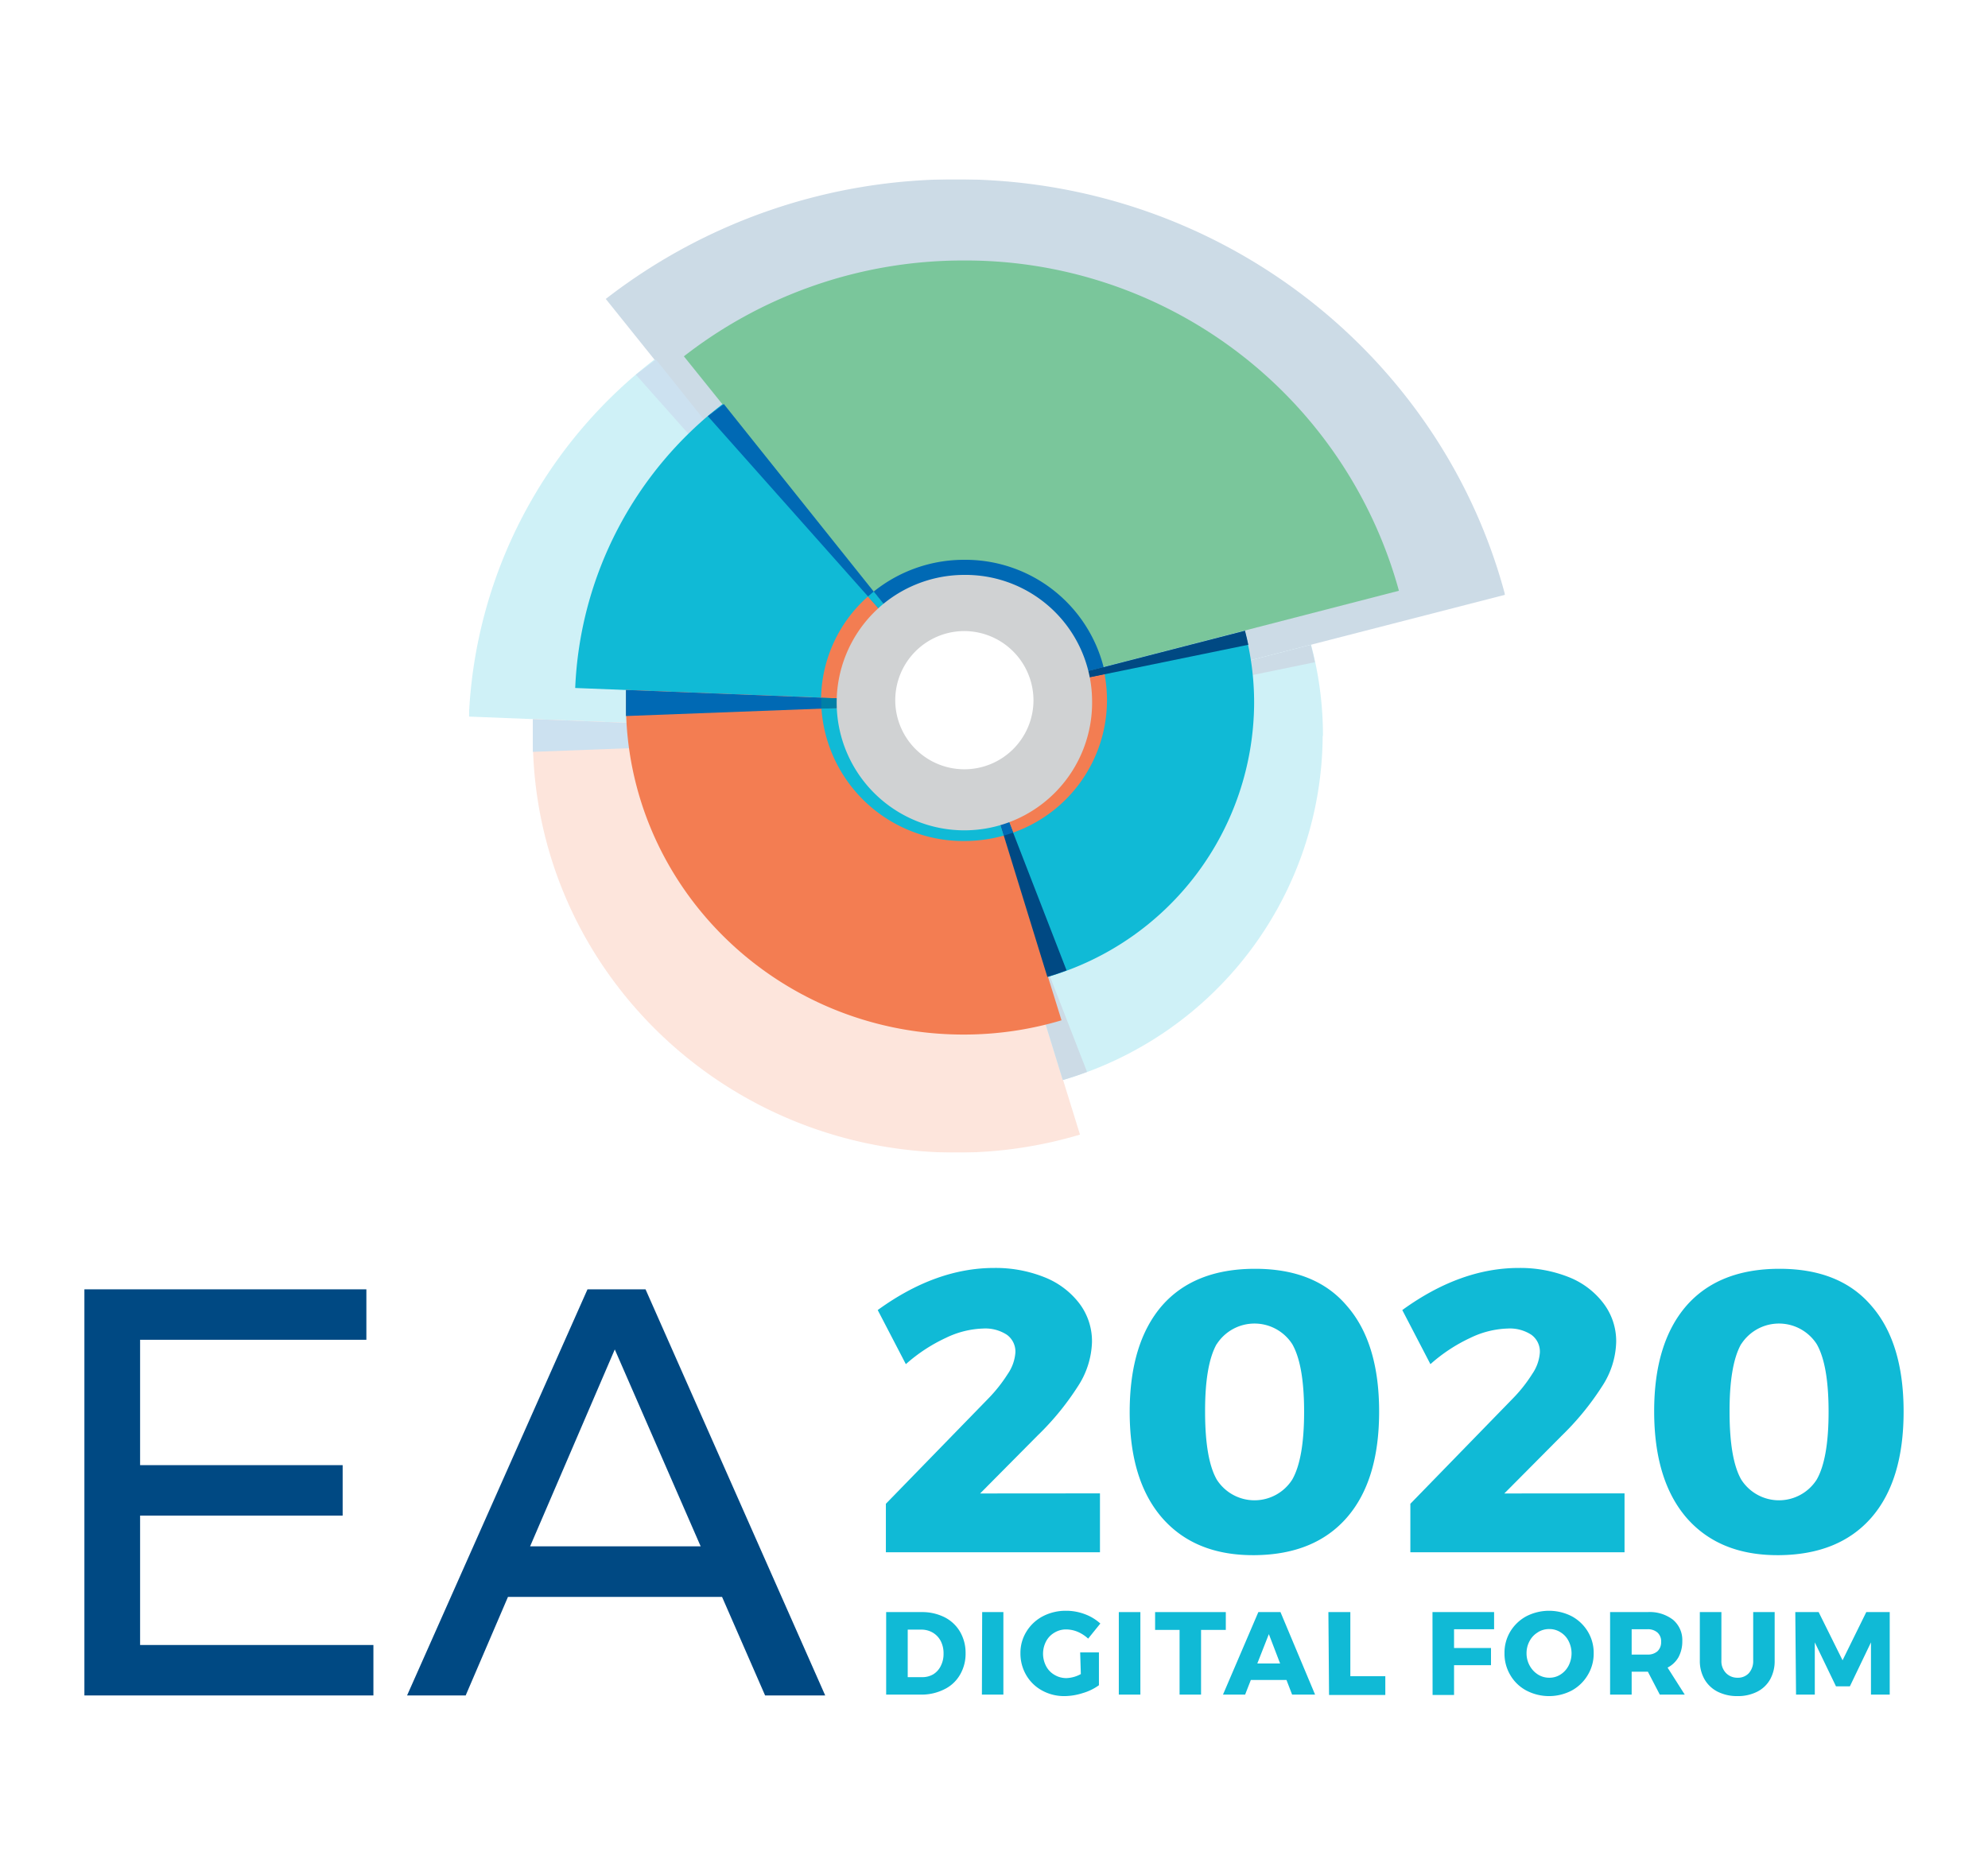 <?xml version="1.0" encoding="UTF-8"?> <svg xmlns="http://www.w3.org/2000/svg" xmlns:xlink="http://www.w3.org/1999/xlink" viewBox="0 0 212 200"><defs><style>.cls-1{fill:none;}.cls-2{isolation:isolate;}.cls-3{fill:#fff;}.cls-4{clip-path:url(#clip-path);}.cls-5{opacity:0.2;}.cls-6{clip-path:url(#clip-path-3);}.cls-7{fill:#004983;}.cls-8{fill:#10bad6;}.cls-9{fill:#0069b4;}.cls-10{fill:#f37d52;}.cls-11{mix-blend-mode:multiply;}.cls-12{clip-path:url(#clip-path-4);}.cls-13{fill:#e6e6e5;}.cls-14{fill:#007fa6;}.cls-15{fill:#d0d2d3;}.cls-16{fill:#7ac69b;}.cls-17{clip-path:url(#clip-path-6);}</style><clipPath id="clip-path"><rect class="cls-1" x="50.01" y="19.12" width="110.49" height="103.8"></rect></clipPath><clipPath id="clip-path-3"><rect class="cls-1" x="20.98" y="-2.87" width="168.55" height="126.67"></rect></clipPath><clipPath id="clip-path-4"><rect class="cls-1" x="94.11" y="62.6" width="54.06" height="16.76"></rect></clipPath><clipPath id="clip-path-6"><rect class="cls-1" x="94.77" y="61.12" width="46.22" height="14.77"></rect></clipPath></defs><g class="cls-2"><g id="Layer_1" data-name="Layer 1"><rect class="cls-3" x="-14" y="-8" width="235" height="216"></rect><g class="cls-4"><g class="cls-4"><g class="cls-5"><g class="cls-6"><path class="cls-7" d="M64.6,31.88,102,78.48,160.5,63.43C153.72,37.94,130.11,19.12,102,19.12A60.83,60.83,0,0,0,64.6,31.88"></path><path class="cls-8" d="M102,78.48,69.79,38.34A50.77,50.77,0,0,0,50,76.42Z"></path><polygon class="cls-9" points="67.81 39.96 102.03 78.48 69.95 38.34 67.81 39.96"></polygon><path class="cls-10" d="M102,78.48,56.82,76.69c0,.59,0,1.19,0,1.79C56.78,103,77,122.92,102,122.92A45.93,45.93,0,0,0,115.17,121Z"></path><path class="cls-9" d="M56.82,76.69c0,.59,0,1.19,0,1.79s0,1.14,0,1.7L102,78.48Z"></path><path class="cls-8" d="M141.08,78.48a37.54,37.54,0,0,0-1.27-9.72L102,78.48l11.34,36.7a38.45,38.45,0,0,0,27.71-36.7"></path><path class="cls-7" d="M102,78.48l11.34,36.7q1.32-.39,2.58-.87Z"></path><g class="cls-11"><g class="cls-12"><path class="cls-7" d="M139.81,68.76,102,78.48l38.22-7.86c-.13-.63-.27-1.25-.44-1.86"></path></g></g><polygon class="cls-13" points="102.03 78.48 102.03 78.48 107.51 96.22 102.03 78.48"></polygon><path class="cls-9" d="M102.21,59.23a19.36,19.36,0,0,0-12.16,4.26l12,15,18.85-4.85a19.16,19.16,0,0,0-18.67-14.4"></path><path class="cls-10" d="M89.29,64.14A18.65,18.65,0,0,0,83,77.73l19,.75Z"></path><path class="cls-8" d="M90.05,63.49c-.26.21-.51.43-.76.65L102,78.48Z"></path><path class="cls-8" d="M102,78.48l-19,.71A19.07,19.07,0,0,0,102.21,97a19.66,19.66,0,0,0,5.3-.73Z"></path><path class="cls-14" d="M83,77.73c0,.12,0,.24,0,.36,0,.37,0,.74,0,1.1l19-.71Z"></path><path class="cls-10" d="M121.08,74.56l-19,3.92,6.74,17.34a18.89,18.89,0,0,0,12.65-17.73,18.61,18.61,0,0,0-.34-3.53"></path><path class="cls-9" d="M102,78.48h0l5.48,17.74c.43-.12.85-.25,1.26-.4Z"></path><path class="cls-7" d="M120.88,73.63,102,78.48l19-3.92c-.06-.31-.13-.62-.2-.93"></path><path class="cls-15" d="M119.35,78.09a17.14,17.14,0,1,1-17.14-16.83,17,17,0,0,1,17.14,16.83"></path><path class="cls-3" d="M111.48,78.15a9.27,9.27,0,1,1-9.27-9.36,9.31,9.31,0,0,1,9.27,9.36"></path></g></g><path class="cls-16" d="M72.93,38l29.76,37,46.49-12a47.91,47.91,0,0,0-46.49-35.22A48.4,48.4,0,0,0,72.93,38"></path><path class="cls-8" d="M102.69,75,77.06,43.09A40.32,40.32,0,0,0,61.34,73.37Z"></path></g><polygon class="cls-9" points="75.48 44.38 102.69 75 77.19 43.09 75.48 44.38"></polygon><g class="cls-4"><path class="cls-10" d="M102.69,75,66.75,73.58c0,.47,0,1,0,1.42,0,19.52,16.1,35.33,36,35.33a36.37,36.37,0,0,0,10.45-1.52Z"></path><path class="cls-9" d="M66.75,73.58c0,.47,0,1,0,1.42s0,.91,0,1.36L102.69,75Z"></path><path class="cls-8" d="M133.74,75a29.77,29.77,0,0,0-1-7.72l-30,7.72,9,29.18a30.57,30.57,0,0,0,22-29.18"></path><path class="cls-7" d="M102.69,75l9,29.18c.69-.2,1.38-.44,2.05-.69Z"></path><g class="cls-11"><g class="cls-17"><path class="cls-7" d="M132.73,67.27l-30,7.73,30.39-6.24c-.11-.5-.22-1-.35-1.49"></path></g></g></g><polygon class="cls-13" points="102.69 75 102.69 75 107.05 89.11 102.69 75"></polygon><g class="cls-4"><path class="cls-9" d="M102.84,59.7a15.36,15.36,0,0,0-9.67,3.39L102.69,75l15-3.85A15.21,15.21,0,0,0,102.84,59.7"></path><path class="cls-10" d="M92.56,63.61a14.81,14.81,0,0,0-5,10.8l15.11.59Z"></path><path class="cls-8" d="M93.17,63.09l-.61.52L102.69,75Z"></path><path class="cls-8" d="M102.69,75l-15.09.57a15.16,15.16,0,0,0,15.24,14.12,15.79,15.79,0,0,0,4.21-.58Z"></path><path class="cls-14" d="M87.58,74.41a2.62,2.62,0,0,0,0,.28c0,.3,0,.59,0,.88L102.69,75Z"></path><path class="cls-10" d="M117.84,71.89,102.69,75l5.36,13.79a15,15,0,0,0,10-14.1,15.27,15.27,0,0,0-.26-2.8"></path><path class="cls-9" d="M102.69,75h0l4.36,14.11c.34-.1.67-.2,1-.32Z"></path><path class="cls-7" d="M117.67,71.15l-15,3.85,15.15-3.11c0-.25-.11-.5-.17-.74"></path><path class="cls-15" d="M116.46,74.69a13.62,13.62,0,1,1-13.62-13.38,13.5,13.5,0,0,1,13.62,13.38"></path><path class="cls-3" d="M110.21,74.74a7.37,7.37,0,1,1-7.37-7.44,7.4,7.4,0,0,1,7.37,7.44"></path></g></g><path class="cls-7" d="M9,137.5H39.07v5.38H14.94v13.37h21.6v5.38H14.94v13.8H39.82v5.38H9Z"></path><path class="cls-7" d="M81.59,180.81,77,170.3H54.17l-4.51,10.51H43.41L62.65,137.5h6.19L88,180.81Zm-25.06-15.9H74.72l-9.16-21Z"></path><path class="cls-8" d="M117.3,159.26v6.28H94.47l0-5.17,10.9-11.2a16.11,16.11,0,0,0,2.1-2.65,4.6,4.6,0,0,0,.81-2.27,2.21,2.21,0,0,0-.9-1.9,4.19,4.19,0,0,0-2.52-.67,9.78,9.78,0,0,0-4,1,17.48,17.48,0,0,0-4.26,2.8l-3-5.77q6.2-4.5,12.44-4.49a14,14,0,0,1,5.37,1A8.71,8.71,0,0,1,115.1,139a6.67,6.67,0,0,1,1.35,4.11,9.1,9.1,0,0,1-1.52,4.76,29.16,29.16,0,0,1-4.3,5.24l-6.11,6.16Z"></path><path class="cls-8" d="M143.62,139.25q3.45,3.93,3.45,11.29t-3.45,11.31q-3.44,3.94-9.81,4t-9.9-4q-3.45-4-3.44-11.31t3.44-11.29q3.44-3.93,9.9-3.94T143.62,139.25Zm-13.87,4.08q-1.25,2.21-1.24,7.21c0,3.36.41,5.78,1.24,7.24a4.77,4.77,0,0,0,8.06,0q1.26-2.22,1.26-7.22t-1.26-7.21a4.79,4.79,0,0,0-8.06,0Z"></path><path class="cls-8" d="M173.24,159.26v6.28H150.4l0-5.17,10.9-11.2a15.59,15.59,0,0,0,2.1-2.65,4.6,4.6,0,0,0,.81-2.27,2.21,2.21,0,0,0-.9-1.9,4.19,4.19,0,0,0-2.52-.67,9.78,9.78,0,0,0-4,1,17.43,17.43,0,0,0-4.25,2.8l-3-5.77q6.21-4.5,12.45-4.49a14,14,0,0,1,5.36,1A8.59,8.59,0,0,1,171,139a6.67,6.67,0,0,1,1.35,4.11,9,9,0,0,1-1.52,4.76,29.5,29.5,0,0,1-4.29,5.24l-6.12,6.16Z"></path><path class="cls-8" d="M199.56,139.25q3.44,3.93,3.44,11.29t-3.44,11.31q-3.45,3.94-9.82,4t-9.9-4q-3.43-4-3.44-11.31t3.44-11.29q3.45-3.93,9.9-3.94T199.56,139.25Zm-13.88,4.08q-1.25,2.21-1.24,7.21c0,3.36.41,5.78,1.24,7.24a4.77,4.77,0,0,0,8.06,0q1.26-2.22,1.26-7.22t-1.26-7.21a4.79,4.79,0,0,0-8.06,0Z"></path><path class="cls-8" d="M100.73,172.47a4,4,0,0,1,1.65,1.55,4.46,4.46,0,0,1,.59,2.29,4.41,4.41,0,0,1-.6,2.3,3.88,3.88,0,0,1-1.68,1.55,5.37,5.37,0,0,1-2.49.56H94.5v-8.8h3.79A5.32,5.32,0,0,1,100.73,172.47Zm-1.2,6.08a2.13,2.13,0,0,0,.8-.9,2.78,2.78,0,0,0,.29-1.31,2.83,2.83,0,0,0-.3-1.33,2.24,2.24,0,0,0-.85-.9,2.4,2.4,0,0,0-1.23-.32H96.8v5.07h1.55A2.28,2.28,0,0,0,99.53,178.55Z"></path><path class="cls-8" d="M104.74,171.92H107v8.8h-2.29Z"></path><path class="cls-8" d="M115.19,176.22h2v3.5a5.58,5.58,0,0,1-1.73.84,6.54,6.54,0,0,1-1.93.32,4.87,4.87,0,0,1-2.41-.6,4.38,4.38,0,0,1-1.68-1.63,4.55,4.55,0,0,1-.62-2.34,4.27,4.27,0,0,1,.64-2.31,4.48,4.48,0,0,1,1.74-1.63,5.25,5.25,0,0,1,2.48-.59,5.6,5.6,0,0,1,2,.36,5.07,5.07,0,0,1,1.66,1l-1.3,1.61a3.88,3.88,0,0,0-1.1-.72,3.24,3.24,0,0,0-1.23-.26,2.36,2.36,0,0,0-1.26.34,2.32,2.32,0,0,0-.89.92,2.85,2.85,0,0,0,0,2.66,2.3,2.3,0,0,0,.9.93,2.43,2.43,0,0,0,1.28.34,3.43,3.43,0,0,0,1.52-.43Z"></path><path class="cls-8" d="M119.31,171.92h2.3v8.8h-2.3Z"></path><path class="cls-8" d="M123.18,171.92h7.54v1.9h-2.64v6.9h-2.29v-6.9h-2.61Z"></path><path class="cls-8" d="M137.79,180.72l-.6-1.56h-3.8l-.61,1.56h-2.36l3.77-8.8h2.36l3.69,8.8Zm-3.71-3.32h2.43l-1.2-3.13Z"></path><path class="cls-8" d="M141.66,171.92H144v6.84h3.73v2h-6Z"></path><path class="cls-8" d="M152.76,171.92h6.57v1.83h-4.27v2H159v1.83h-3.94v3.18h-2.29Z"></path><path class="cls-8" d="M167.62,172.37a4.49,4.49,0,0,1,1.7,1.62,4.36,4.36,0,0,1,.63,2.31,4.4,4.4,0,0,1-.63,2.33,4.49,4.49,0,0,1-1.7,1.65,5.22,5.22,0,0,1-4.86,0,4.33,4.33,0,0,1-1.7-1.64,4.45,4.45,0,0,1-.62-2.34,4.35,4.35,0,0,1,.62-2.31,4.49,4.49,0,0,1,1.7-1.62,5.3,5.3,0,0,1,4.86,0Zm-3.61,1.7a2.35,2.35,0,0,0-.89.93,2.68,2.68,0,0,0-.33,1.31,2.71,2.71,0,0,0,.34,1.33,2.57,2.57,0,0,0,.88.94,2.24,2.24,0,0,0,1.21.34,2.17,2.17,0,0,0,1.19-.34,2.44,2.44,0,0,0,.86-.94,2.88,2.88,0,0,0,0-2.64,2.28,2.28,0,0,0-.86-.93,2.17,2.17,0,0,0-1.19-.34A2.24,2.24,0,0,0,164,174.07Z"></path><path class="cls-8" d="M177,180.72l-1.27-2.44H174v2.44h-2.3v-8.8h4a4.07,4.07,0,0,1,2.7.81,2.82,2.82,0,0,1,1,2.28,3.54,3.54,0,0,1-.4,1.71,2.81,2.81,0,0,1-1.17,1.12l1.83,2.88Zm-3-4.27h1.67a1.54,1.54,0,0,0,1.08-.35,1.3,1.3,0,0,0,.39-1,1.24,1.24,0,0,0-.39-1,1.54,1.54,0,0,0-1.08-.35H174Z"></path><path class="cls-8" d="M184.06,178.42a1.67,1.67,0,0,0,1.24.5,1.57,1.57,0,0,0,1.2-.49,1.93,1.93,0,0,0,.46-1.34v-5.17h2.29v5.17a4,4,0,0,1-.48,2,3.26,3.26,0,0,1-1.38,1.32,4.52,4.52,0,0,1-2.1.47,4.6,4.6,0,0,1-2.12-.47,3.37,3.37,0,0,1-1.4-1.32,3.93,3.93,0,0,1-.5-2v-5.17h2.3v5.17A1.8,1.8,0,0,0,184.06,178.42Z"></path><path class="cls-8" d="M191.45,171.92h2.49l2.55,5.14,2.53-5.14h2.5v8.8h-2v-5.57l-2.25,4.69h-1.48l-2.26-4.69v5.57h-2Z"></path></g></g></svg> 